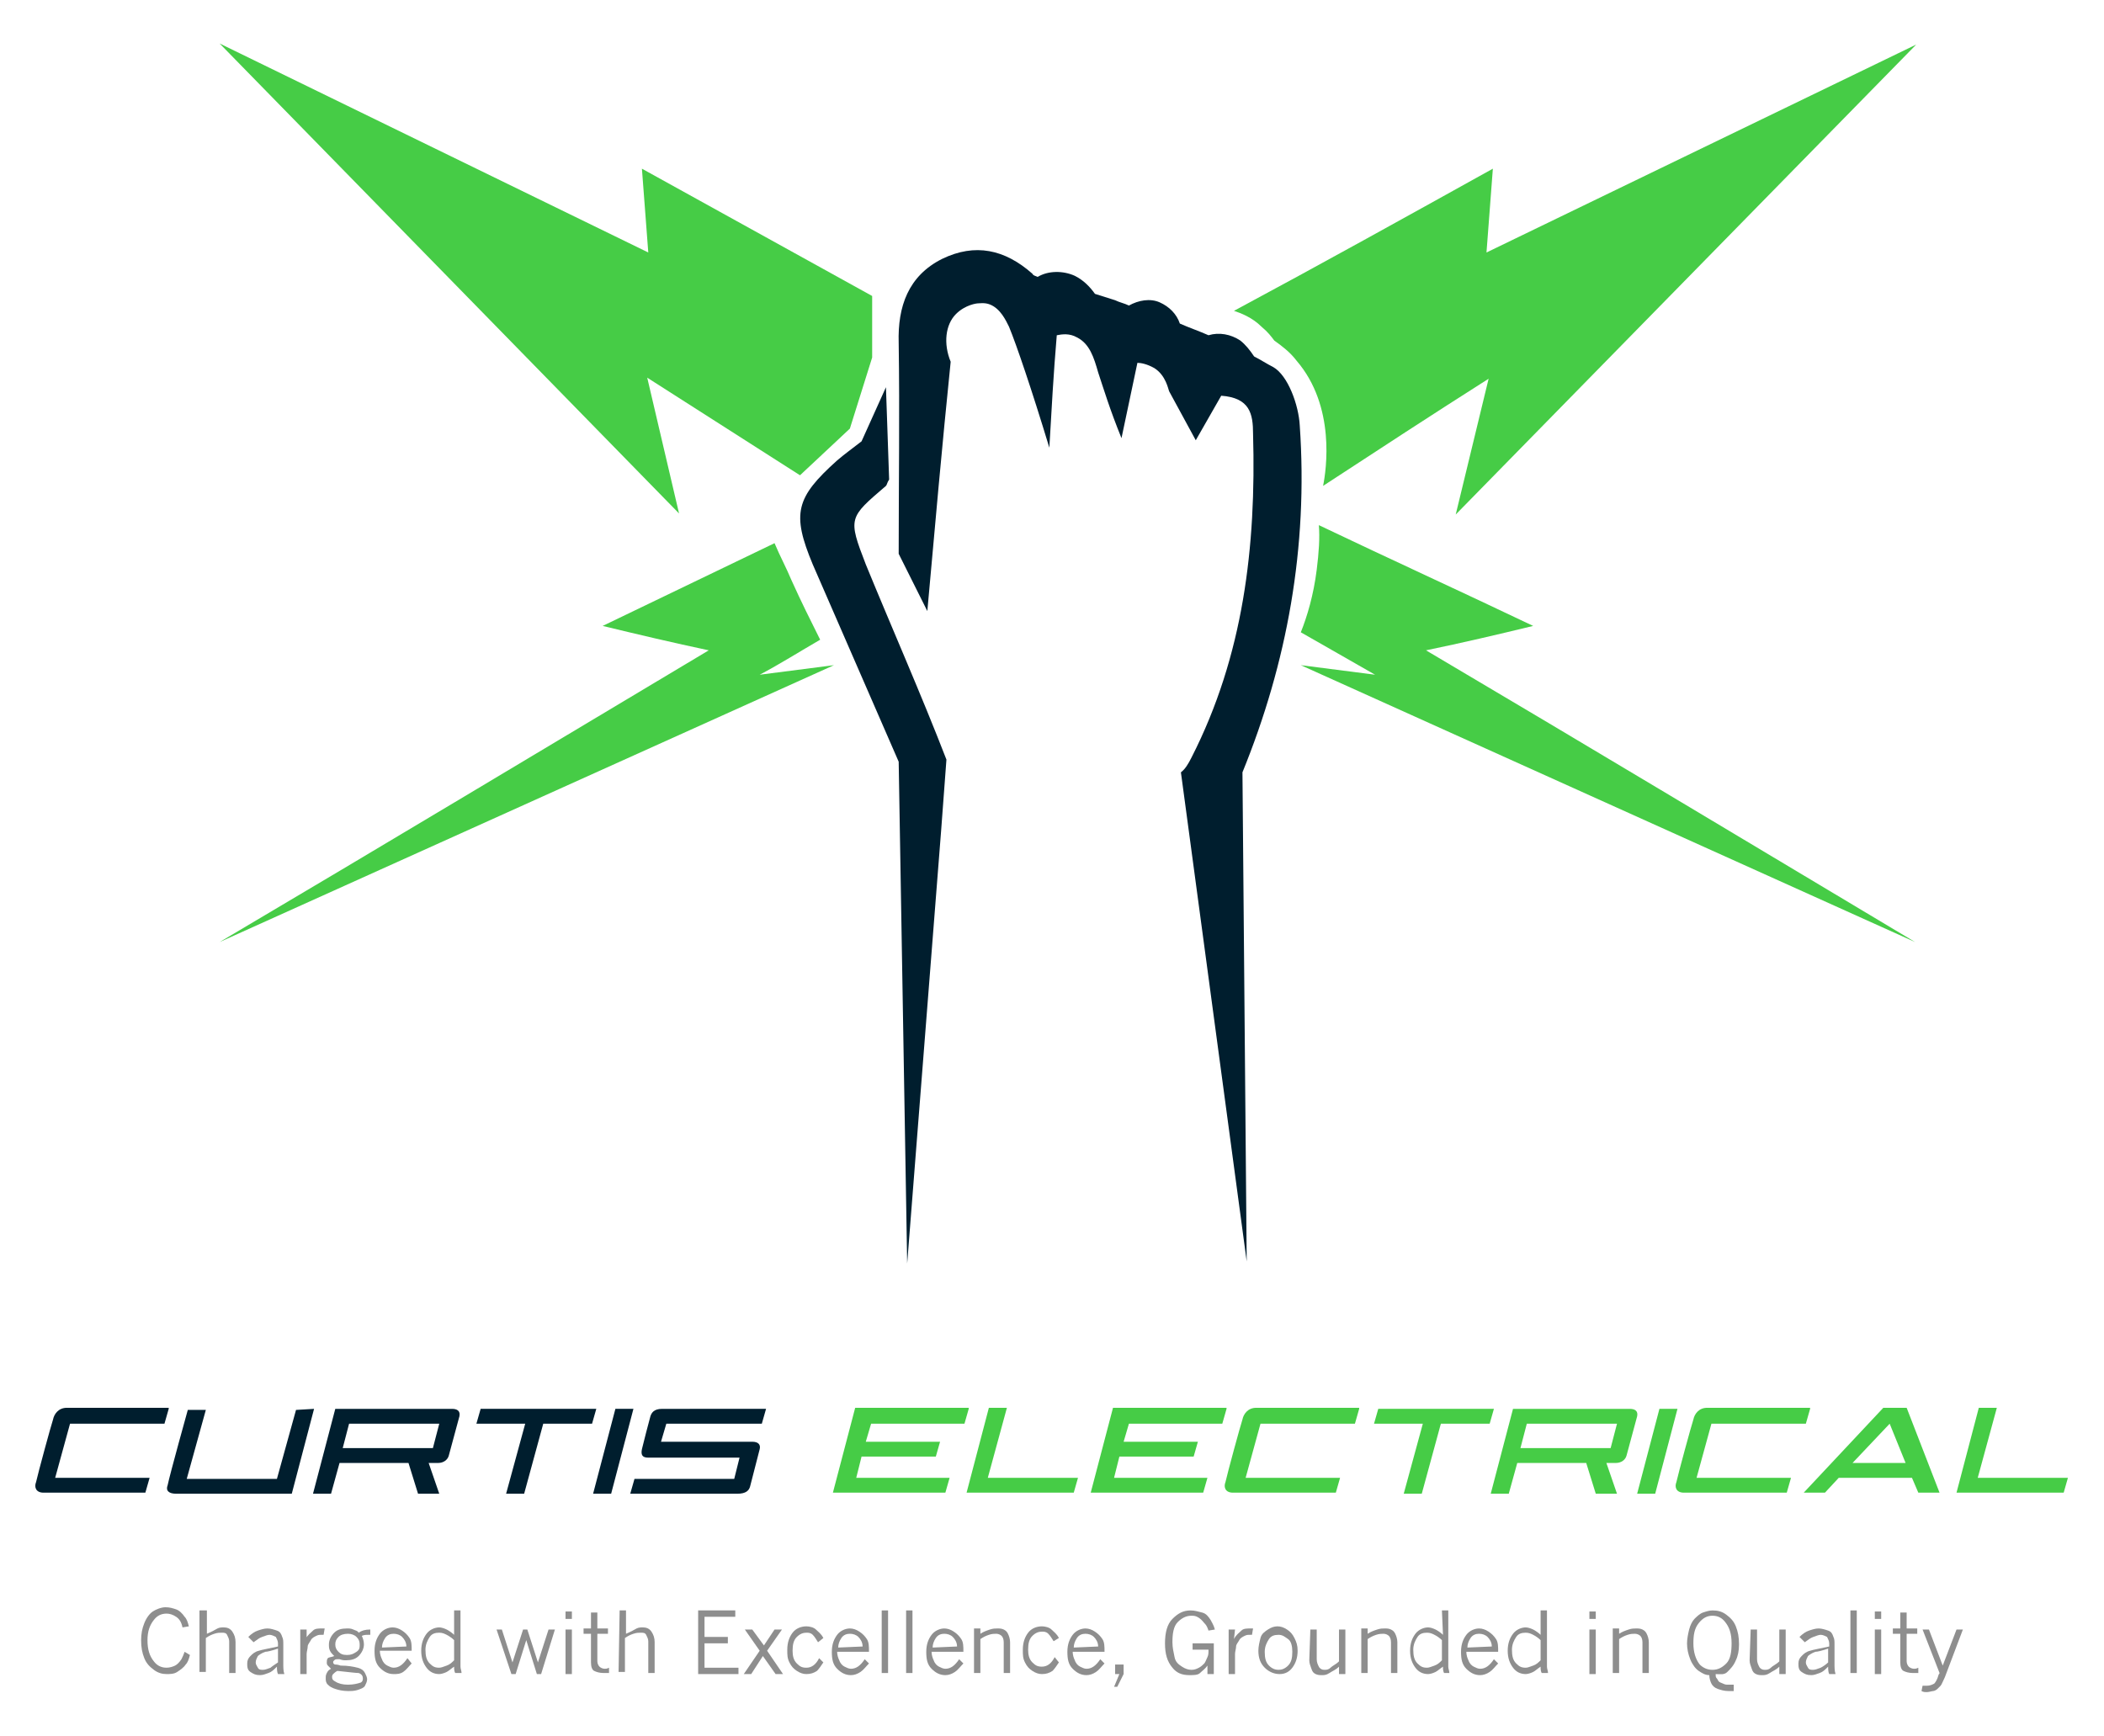 <?xml version="1.0" encoding="utf-8"?>
<!-- Generator: Adobe Illustrator 28.3.0, SVG Export Plug-In . SVG Version: 6.00 Build 0)  -->
<svg version="1.1" id="Layer_1" xmlns="http://www.w3.org/2000/svg" xmlns:xlink="http://www.w3.org/1999/xlink" x="0px" y="0px"
	 viewBox="0 0 198.3 163.6" style="enable-background:new 0 0 198.3 163.6;" xml:space="preserve">
<style type="text/css">
	.st0{fill:#001E2E;}
	.st1{fill:#46CC46;}
	.st2{fill:#8E8E8E;}
</style>
<g>
	<g>
		<g id="XMLID_00000015317163092535109400000016847870603660954799_">
			<path id="XMLID_00000177444217435790913110000003170578899934753438_" class="st0" d="M122.5,40.1c-0.1-1.9-1.1-4.7-2.5-5.5
				c-0.6-0.3-1.2-0.7-1.8-1c-0.4-0.6-0.8-1.1-1.3-1.5c-0.9-0.6-2-0.8-3-0.5c-0.9-0.4-1.8-0.7-2.7-1.1c-0.3-0.9-1-1.6-1.9-2
				s-2-0.2-2.9,0.3c-0.4-0.2-0.9-0.3-1.3-0.5c-0.6-0.2-1.3-0.4-1.9-0.6c-0.5-0.7-1.1-1.3-1.9-1.7c-1.1-0.5-2.5-0.5-3.5,0.1
				c-0.2-0.1-0.4-0.1-0.5-0.3c-2.6-2.3-5.4-2.9-8.5-1.4c-3.2,1.6-4.2,4.5-4.1,7.9c0.1,6.6,0,13.3,0,19.9c0.9,1.8,1.8,3.6,2.7,5.4
				c0.7-7.8,1.4-15.7,2.2-23.5c-0.7-1.7-0.5-3.5,0.5-4.5c0.9-0.9,2-1,2-1c0.2,0,0.7-0.1,1.2,0.1c1,0.4,1.5,1.5,1.8,2.1
				c0.7,1.7,2.1,5.8,3.8,11.4c0.2-3.5,0.4-7.1,0.7-10.6c0.5-0.1,1.2-0.2,1.9,0.2c1.2,0.6,1.6,1.9,2,3.3c0.5,1.5,1.1,3.5,2.2,6.2
				c0.5-2.4,1-4.7,1.5-7.1c0.3,0,0.9,0.1,1.6,0.5c1.1,0.7,1.3,2,1.4,2.2c0.8,1.5,1.7,3.1,2.5,4.6c0.8-1.4,1.6-2.8,2.4-4.2
				c2.7,0.2,3,1.7,3,3.6c0.3,10.6-0.9,20.9-5.8,30.5c-0.3,0.6-0.6,1.1-1,1.4L112,78l5.5,40.9l-0.4-46.1l0,0
				C121.3,62.5,123.3,51.6,122.5,40.1z"/>
			<path id="XMLID_00000180345204085687317780000012718633381866104245_" class="st0" d="M83.5,45.8c0.1-0.1,0.1-0.3,0.3-0.6
				l-0.3-8.7l-2.3,5.1c-0.9,0.7-1.6,1.2-2.3,1.8c-3.9,3.5-4.3,5-2.3,9.8c2.7,6.2,5.4,12.4,8.1,18.6l0.8,47.3l3.2-40.8l0.5-6.7
				c-2.4-6.2-5.1-12.3-7.6-18.4C79.9,48.8,80,48.8,83.5,45.8z"/>
			<polygon id="XMLID_00000042720306250676870840000007044944028298618254_" class="st1" points="64,48.4 61,35.6 75.4,44.8 
				80.1,40.4 82.2,33.7 82.2,27.9 60.5,15.9 61.1,23.8 20.7,4.1 			"/>
			<path id="XMLID_00000026880493334209351490000005026534421497873580_" class="st1" d="M144.5,59c-6.7-3.2-13.5-6.3-20.2-9.5
				c0.1,1.2,0,2.6-0.2,4.2c-0.3,2.4-0.9,4.4-1.5,5.9c2.3,1.3,4.7,2.7,7,4c-2.3-0.3-4.7-0.6-7-0.9c19.3,8.7,38.6,17.4,57.9,26.1
				c-15.4-9.2-30.7-18.4-46.1-27.5C137.8,60.6,141.2,59.8,144.5,59z"/>
			<path id="XMLID_00000178890161174432185160000015907868631895615108_" class="st1" d="M120.1,32.1c0.7,0.5,1.5,1.1,2.1,1.9
				c3.7,4.3,2.8,10.3,2.5,11.8c5.2-3.4,10.4-6.8,15.6-10.1l-3.1,12.8l43.4-44.3l-40.5,19.6l0.6-7.9c-8.1,4.5-16.2,9-24.4,13.4
				c0.6,0.2,1.7,0.6,2.6,1.5C119.5,31.3,119.8,31.7,120.1,32.1z"/>
			<path id="XMLID_00000037660981271006721460000009499498974885541504_" class="st1" d="M77.3,60.3c-0.9-1.8-1.8-3.6-2.7-5.6
				c-0.5-1.2-1.1-2.3-1.6-3.5c-5.4,2.6-10.8,5.2-16.2,7.8c3.3,0.8,6.7,1.6,10,2.3c-15.4,9.2-30.7,18.4-46.1,27.5
				C40,80.1,59.3,71.4,78.6,62.7c-2.3,0.3-4.7,0.6-7,0.9C73.5,62.6,75.4,61.4,77.3,60.3z"/>
		</g>
		<g>
			<path class="st2" d="M17.9,156c-0.1,0.4-0.2,0.7-0.4,0.9c-0.2,0.3-0.5,0.5-0.8,0.7s-0.7,0.2-1,0.2c-0.4,0-0.8-0.1-1.2-0.4
				s-0.7-0.6-0.9-1.1s-0.3-1-0.3-1.7c0-0.6,0.1-1.1,0.3-1.6s0.5-0.9,0.8-1.1s0.8-0.4,1.2-0.4c0.4,0,0.7,0.1,1,0.2s0.6,0.4,0.8,0.7
				c0.2,0.2,0.3,0.5,0.4,0.9l-0.6,0.1c-0.1-0.5-0.3-0.8-0.6-1s-0.6-0.3-0.9-0.3c-0.5,0-0.9,0.2-1.2,0.6c-0.4,0.5-0.6,1.1-0.6,1.9
				c0,0.9,0.2,1.5,0.6,2c0.3,0.4,0.7,0.6,1.2,0.6c0.3,0,0.6-0.1,0.8-0.2s0.4-0.3,0.6-0.6c0.1-0.2,0.2-0.4,0.3-0.7L17.9,156z"/>
			<path class="st2" d="M18.9,151.8h0.6v2.2c0.5-0.2,0.8-0.4,1-0.5s0.4-0.1,0.6-0.1c0.3,0,0.6,0.1,0.8,0.4s0.3,0.6,0.3,1v2.9h-0.6
				v-3c0-0.2-0.1-0.4-0.2-0.6s-0.3-0.2-0.5-0.2s-0.4,0-0.7,0.1s-0.5,0.2-0.8,0.4v3.2h-0.6v-5.8H18.9z"/>
			<path class="st2" d="M23.4,154.3c0.3-0.3,0.6-0.5,0.9-0.6s0.6-0.2,0.9-0.2c0.3,0,0.6,0.1,0.9,0.2s0.4,0.3,0.5,0.6
				c0.1,0.2,0.1,0.4,0.1,0.7v1.8c0,0.4,0,0.7,0.1,1h-0.6c-0.1-0.2-0.1-0.5-0.1-0.7c-0.3,0.3-0.5,0.5-0.8,0.6s-0.5,0.2-0.8,0.2
				c-0.4,0-0.6-0.1-0.9-0.3s-0.3-0.5-0.3-0.8s0.1-0.5,0.3-0.7s0.4-0.4,0.8-0.5c0.3-0.1,0.9-0.2,1.8-0.4v-0.3c0-0.2-0.1-0.4-0.2-0.6
				c-0.2-0.1-0.4-0.2-0.6-0.2c-0.2,0-0.4,0.1-0.7,0.2s-0.5,0.3-0.8,0.5L23.4,154.3z M26.2,156.7v-1.3c-0.6,0.2-1,0.3-1.2,0.3
				c-0.3,0.1-0.6,0.3-0.7,0.4c-0.1,0.2-0.2,0.4-0.2,0.6c0,0.2,0.1,0.3,0.2,0.5s0.3,0.2,0.5,0.2s0.4-0.1,0.7-0.2
				C25.6,157.1,25.9,156.9,26.2,156.7z"/>
			<path class="st2" d="M28.8,154.5c0.2-0.4,0.5-0.6,0.7-0.8s0.5-0.2,0.9-0.2c0,0,0.1,0,0.2,0l-0.1,0.6h-0.2c-0.2,0-0.3,0-0.5,0.1
				s-0.4,0.2-0.5,0.4S29,155,29,155.2s-0.1,0.5-0.1,0.7v1.9h-0.6v-4.2h0.6v0.9H28.8z"/>
			<path class="st2" d="M31.5,156.1c-0.2-0.2-0.3-0.3-0.4-0.5S31,155.2,31,155c0-0.4,0.2-0.8,0.5-1.1s0.7-0.4,1.2-0.4
				c0.2,0,0.4,0,0.6,0.1s0.4,0.1,0.5,0.3c0.3-0.2,0.6-0.3,1.1-0.3v0.5h-0.2c-0.2,0-0.4,0-0.6,0.1c0.1,0.2,0.2,0.5,0.2,0.8
				c0,0.4-0.2,0.8-0.5,1.1s-0.7,0.4-1.2,0.4c-0.2,0-0.3,0-0.6-0.1c-0.1,0-0.2,0-0.2,0c-0.1,0-0.2,0-0.3,0.1s-0.1,0.1-0.1,0.2
				c0,0.1,0.1,0.2,0.2,0.2c0.1,0,0.2,0,0.5,0.1c0.7,0,1.2,0.1,1.6,0.2s0.6,0.3,0.7,0.5s0.2,0.4,0.2,0.6c0,0.2-0.1,0.4-0.2,0.6
				s-0.4,0.3-0.7,0.4s-0.6,0.1-0.9,0.1c-0.5,0-0.9-0.1-1.2-0.2c-0.3-0.1-0.5-0.2-0.7-0.4s-0.2-0.4-0.2-0.6c0-0.2,0-0.3,0.1-0.5
				s0.2-0.3,0.4-0.4c-0.1-0.1-0.2-0.2-0.3-0.3s-0.1-0.2-0.1-0.3s0-0.3,0.1-0.4S31.3,156.2,31.5,156.1z M31.8,157.5
				c-0.2,0.1-0.3,0.2-0.4,0.3s-0.1,0.2-0.1,0.3c0,0.2,0.1,0.3,0.3,0.4c0.3,0.2,0.7,0.3,1.2,0.3s0.9-0.1,1.2-0.2
				c0.2-0.1,0.2-0.3,0.2-0.4c0-0.2-0.1-0.4-0.4-0.5C33.5,157.7,32.8,157.6,31.8,157.5z M32.7,156c0.4,0,0.6-0.1,0.9-0.3
				s0.3-0.4,0.3-0.7s-0.1-0.5-0.3-0.7s-0.5-0.3-0.8-0.3c-0.4,0-0.7,0.1-0.9,0.3c-0.2,0.2-0.3,0.4-0.3,0.7s0.1,0.5,0.3,0.7
				C32.1,155.9,32.3,156,32.7,156z"/>
			<path class="st2" d="M38.8,156.8c-0.3,0.3-0.5,0.6-0.8,0.8s-0.6,0.2-0.9,0.2c-0.5,0-0.9-0.2-1.3-0.6s-0.5-0.9-0.5-1.6
				c0-0.7,0.2-1.2,0.5-1.6s0.8-0.6,1.2-0.6c0.3,0,0.6,0.1,0.9,0.3s0.5,0.4,0.7,0.7s0.2,0.7,0.2,1.2h-3c0,0.3,0.1,0.6,0.2,0.8
				c0.1,0.3,0.3,0.5,0.5,0.6s0.4,0.2,0.6,0.2c0.5,0,0.9-0.3,1.3-0.9L38.8,156.8z M38.3,155.2c0-0.4-0.2-0.7-0.4-0.9
				s-0.5-0.3-0.8-0.3s-0.6,0.1-0.8,0.4S36,155,36,155.3L38.3,155.2L38.3,155.2z"/>
			<path class="st2" d="M42.8,151.8h0.6v4.6c0,0.2,0,0.5,0,0.7s0.1,0.4,0.1,0.6h-0.6c-0.1-0.2-0.1-0.4-0.1-0.6
				c-0.3,0.2-0.5,0.4-0.7,0.5s-0.5,0.2-0.7,0.2c-0.5,0-0.9-0.2-1.2-0.6s-0.5-0.9-0.5-1.6c0-0.7,0.2-1.2,0.5-1.6s0.8-0.6,1.2-0.6
				c0.2,0,0.5,0.1,0.7,0.2s0.5,0.3,0.7,0.5V151.8z M42.8,154.6c-0.2-0.2-0.5-0.4-0.7-0.5s-0.4-0.2-0.7-0.2c-0.4,0-0.7,0.1-0.9,0.4
				s-0.4,0.7-0.4,1.2c0,0.6,0.1,1,0.4,1.3s0.5,0.4,0.9,0.4c0.2,0,0.4-0.1,0.7-0.2s0.5-0.3,0.7-0.5V154.6z"/>
			<path class="st2" d="M46.8,153.6h0.5l1,3.1l1-3.1h0.4l1,3.1l1-3.1h0.6l-1.3,4.2h-0.4l-1-3.2l-1,3.2h-0.4L46.8,153.6z"/>
			<path class="st2" d="M53.3,151.9h0.6v0.7h-0.6V151.9z M53.3,153.6h0.6v4.2h-0.6V153.6z"/>
			<path class="st2" d="M55.7,152h0.6v1.5h1v0.5h-1v2.6c0,0.2,0.1,0.4,0.2,0.5s0.3,0.2,0.5,0.2c0.1,0,0.2,0,0.4-0.1v0.5
				c-0.2,0-0.4,0-0.5,0c-0.4,0-0.7-0.1-0.9-0.2s-0.3-0.4-0.3-0.8V154H55v-0.5h0.7C55.7,153.5,55.7,152,55.7,152z"/>
			<path class="st2" d="M58.4,151.8H59v2.2c0.5-0.2,0.8-0.4,1-0.5s0.4-0.1,0.6-0.1c0.3,0,0.6,0.1,0.8,0.4s0.3,0.6,0.3,1v2.9h-0.6v-3
				c0-0.2-0.1-0.4-0.2-0.6s-0.3-0.2-0.5-0.2s-0.4,0-0.7,0.1s-0.5,0.2-0.8,0.4v3.2h-0.6L58.4,151.8L58.4,151.8z"/>
			<path class="st2" d="M65.8,151.8h3.5v0.6h-2.9v1.9h2.2v0.6h-2.2v2.3h3.2v0.6h-3.8C65.8,157.8,65.8,151.8,65.8,151.8z"/>
			<path class="st2" d="M70.2,153.6h0.7l1.1,1.5l1-1.5h0.7l-1.4,2l1.5,2.2h-0.7l-1.2-1.7l-1.1,1.7h-0.7l1.5-2.2L70.2,153.6z"/>
			<path class="st2" d="M77.6,156.7c-0.2,0.3-0.4,0.6-0.6,0.8c-0.3,0.2-0.6,0.3-1,0.3c-0.3,0-0.6-0.1-0.9-0.3s-0.5-0.4-0.7-0.8
				s-0.2-0.7-0.2-1.2c0-0.7,0.2-1.2,0.5-1.6s0.8-0.6,1.3-0.6c0.3,0,0.7,0.1,0.9,0.3s0.5,0.4,0.7,0.8l-0.5,0.4
				c-0.2-0.3-0.3-0.5-0.5-0.7s-0.4-0.2-0.6-0.2c-0.3,0-0.6,0.1-0.9,0.4s-0.4,0.7-0.4,1.3c0,0.5,0.1,0.9,0.4,1.2s0.5,0.4,0.9,0.4
				c0.5,0,0.9-0.3,1.2-0.9L77.6,156.7z"/>
			<path class="st2" d="M81.9,156.8c-0.3,0.3-0.5,0.6-0.8,0.8s-0.6,0.3-0.9,0.3c-0.5,0-0.9-0.2-1.3-0.6s-0.5-0.9-0.5-1.6
				c0-0.7,0.2-1.2,0.5-1.6s0.8-0.6,1.2-0.6c0.3,0,0.6,0.1,0.9,0.3s0.5,0.4,0.7,0.7s0.2,0.7,0.2,1.2h-3c0,0.3,0.1,0.6,0.2,0.8
				c0.1,0.3,0.3,0.5,0.5,0.6s0.4,0.2,0.6,0.2c0.5,0,0.9-0.3,1.3-0.9L81.9,156.8z M81.3,155.2c0-0.4-0.2-0.7-0.4-0.9
				s-0.5-0.3-0.8-0.3s-0.6,0.1-0.8,0.4S79,155,79,155.3L81.3,155.2L81.3,155.2z"/>
			<path class="st2" d="M83.1,151.8h0.6v5.9h-0.6V151.8z"/>
			<path class="st2" d="M85.4,151.8H86v5.9h-0.6V151.8z"/>
			<path class="st2" d="M90.8,156.8c-0.3,0.3-0.5,0.6-0.8,0.8s-0.6,0.3-0.9,0.3c-0.5,0-0.9-0.2-1.3-0.6s-0.5-0.9-0.5-1.6
				c0-0.7,0.2-1.2,0.5-1.6s0.8-0.6,1.2-0.6c0.3,0,0.6,0.1,0.9,0.3s0.5,0.4,0.7,0.7s0.2,0.7,0.2,1.2h-3c0,0.3,0.1,0.6,0.2,0.8
				c0.1,0.3,0.3,0.5,0.5,0.6s0.4,0.2,0.6,0.2c0.5,0,0.9-0.3,1.3-0.9L90.8,156.8z M90.2,155.2c0-0.4-0.2-0.7-0.4-0.9S89.3,154,89,154
				s-0.6,0.1-0.8,0.4s-0.3,0.6-0.3,0.9L90.2,155.2L90.2,155.2z"/>
			<path class="st2" d="M92.4,154c0.3-0.2,0.6-0.3,0.9-0.4s0.5-0.1,0.7-0.1s0.4,0,0.6,0.1s0.3,0.2,0.4,0.4s0.2,0.5,0.2,0.8v2.9h-0.6
				v-2.9c0-0.3-0.1-0.5-0.2-0.6s-0.3-0.2-0.5-0.2s-0.4,0-0.7,0.1s-0.5,0.2-0.8,0.4v3.2h-0.6v-4.2h0.6V154z"/>
			<path class="st2" d="M99.8,156.7c-0.2,0.3-0.4,0.6-0.6,0.8c-0.3,0.2-0.6,0.3-1,0.3c-0.3,0-0.6-0.1-0.9-0.3s-0.5-0.4-0.7-0.8
				s-0.2-0.7-0.2-1.2c0-0.7,0.2-1.2,0.5-1.6s0.8-0.6,1.3-0.6c0.3,0,0.7,0.1,0.9,0.3s0.5,0.4,0.7,0.8l-0.5,0.3
				c-0.2-0.3-0.3-0.5-0.5-0.7s-0.4-0.2-0.6-0.2c-0.3,0-0.6,0.1-0.9,0.4s-0.4,0.7-0.4,1.3c0,0.5,0.1,0.9,0.4,1.2s0.5,0.4,0.9,0.4
				c0.5,0,0.9-0.3,1.2-0.9L99.8,156.7z"/>
			<path class="st2" d="M104.1,156.8c-0.3,0.3-0.5,0.6-0.8,0.8s-0.6,0.3-0.9,0.3c-0.5,0-0.9-0.2-1.3-0.6s-0.5-0.9-0.5-1.6
				c0-0.7,0.2-1.2,0.5-1.6s0.8-0.6,1.2-0.6c0.3,0,0.6,0.1,0.9,0.3s0.5,0.4,0.7,0.7s0.2,0.7,0.2,1.2h-3c0,0.3,0.1,0.6,0.2,0.8
				c0.1,0.3,0.3,0.5,0.5,0.6s0.4,0.2,0.6,0.2c0.5,0,0.9-0.3,1.3-0.9L104.1,156.8z M103.5,155.2c0-0.4-0.2-0.7-0.4-0.9
				s-0.5-0.3-0.8-0.3s-0.6,0.1-0.8,0.4s-0.3,0.6-0.3,0.9L103.5,155.2L103.5,155.2z"/>
			<path class="st2" d="M105.1,156.9h0.8v0.9l-0.6,1.2H105l0.5-1.2h-0.4V156.9z"/>
			<path class="st2" d="M113.8,157c-0.2,0.3-0.5,0.5-0.7,0.7s-0.6,0.2-1,0.2c-0.7,0-1.2-0.2-1.6-0.7c-0.5-0.6-0.7-1.3-0.7-2.3
				s0.2-1.8,0.7-2.3s1-0.8,1.7-0.8c0.4,0,0.7,0.1,1.1,0.2s0.6,0.4,0.8,0.7c0.1,0.2,0.3,0.5,0.4,0.9l-0.6,0.1
				c-0.1-0.3-0.2-0.5-0.3-0.6c-0.2-0.2-0.3-0.4-0.6-0.6s-0.5-0.2-0.7-0.2c-0.5,0-0.9,0.2-1.3,0.6s-0.5,1.1-0.5,1.9
				c0,0.5,0.1,0.9,0.2,1.4s0.4,0.7,0.7,0.9s0.6,0.3,0.9,0.3c0.3,0,0.5-0.1,0.7-0.2s0.4-0.3,0.5-0.4s0.2-0.4,0.3-0.6s0.1-0.4,0.1-0.7
				h-1.5v-0.6h2v2.9h-0.6L113.8,157L113.8,157z"/>
			<path class="st2" d="M116.3,154.5c0.2-0.4,0.5-0.6,0.7-0.8s0.5-0.2,0.9-0.2c0,0,0.1,0,0.2,0l-0.1,0.6h-0.2c-0.2,0-0.3,0-0.5,0.1
				s-0.4,0.2-0.5,0.4s-0.3,0.4-0.3,0.6s-0.1,0.5-0.1,0.7v1.9h-0.6v-4.2h0.6L116.3,154.5L116.3,154.5z"/>
			<path class="st2" d="M120.6,157.8c-0.5,0-1-0.2-1.4-0.6s-0.6-0.9-0.6-1.6c0-0.4,0.1-0.8,0.2-1.2s0.4-0.6,0.7-0.8s0.6-0.3,0.9-0.3
				c0.3,0,0.6,0.1,0.9,0.3s0.5,0.4,0.7,0.8s0.3,0.7,0.3,1.2c0,0.7-0.2,1.2-0.5,1.6S121.1,157.8,120.6,157.8z M120.5,157.4
				c0.3,0,0.6-0.1,0.9-0.4s0.4-0.7,0.4-1.3c0-0.5-0.1-1-0.4-1.2s-0.5-0.4-0.9-0.4s-0.7,0.1-0.9,0.4s-0.4,0.7-0.4,1.2
				c0,0.6,0.1,1,0.4,1.3S120.2,157.4,120.5,157.4z"/>
			<path class="st2" d="M123.5,153.6h0.6v2.8c0,0.3,0.1,0.5,0.2,0.7s0.3,0.3,0.5,0.3s0.4,0,0.6-0.2s0.5-0.3,0.8-0.6v-3h0.6v4.2h-0.6
				v-0.7c-0.3,0.3-0.6,0.4-0.9,0.6s-0.5,0.2-0.7,0.2s-0.4,0-0.6-0.1s-0.3-0.2-0.4-0.5s-0.2-0.5-0.2-0.8L123.5,153.6L123.5,153.6z"/>
			<path class="st2" d="M128.9,154c0.3-0.2,0.6-0.3,0.9-0.4s0.5-0.1,0.7-0.1s0.4,0,0.6,0.1s0.3,0.2,0.4,0.4s0.2,0.5,0.2,0.8v2.9
				h-0.6v-2.9c0-0.3-0.1-0.5-0.2-0.6s-0.3-0.2-0.5-0.2s-0.4,0-0.7,0.1s-0.5,0.2-0.8,0.4v3.2h-0.6v-4.2h0.6V154z"/>
			<path class="st2" d="M135.9,151.8h0.6v4.6c0,0.2,0,0.5,0,0.7s0.1,0.4,0.1,0.6h-0.5c-0.1-0.2-0.1-0.4-0.1-0.6
				c-0.3,0.2-0.5,0.4-0.7,0.5s-0.5,0.2-0.7,0.2c-0.5,0-0.9-0.2-1.2-0.6s-0.5-0.9-0.5-1.6c0-0.7,0.2-1.2,0.5-1.6s0.8-0.6,1.2-0.6
				c0.2,0,0.5,0.1,0.7,0.2s0.5,0.3,0.7,0.5L135.9,151.8L135.9,151.8z M135.9,154.6c-0.2-0.2-0.5-0.4-0.7-0.5s-0.4-0.2-0.7-0.2
				c-0.4,0-0.7,0.1-0.9,0.4s-0.4,0.7-0.4,1.2c0,0.6,0.1,1,0.4,1.3s0.5,0.4,0.9,0.4c0.2,0,0.4-0.1,0.7-0.2s0.5-0.3,0.7-0.5V154.6z"/>
			<path class="st2" d="M141.2,156.8c-0.3,0.3-0.5,0.6-0.8,0.8s-0.6,0.3-0.9,0.3c-0.5,0-0.9-0.2-1.3-0.6s-0.5-0.9-0.5-1.6
				c0-0.7,0.2-1.2,0.5-1.6s0.8-0.6,1.2-0.6c0.3,0,0.6,0.1,0.9,0.3s0.5,0.4,0.7,0.7s0.2,0.7,0.2,1.2h-3c0,0.3,0.1,0.6,0.2,0.8
				c0.1,0.3,0.3,0.5,0.5,0.6s0.4,0.2,0.6,0.2c0.5,0,0.9-0.3,1.3-0.9L141.2,156.8z M140.6,155.2c0-0.4-0.2-0.7-0.4-0.9
				s-0.5-0.3-0.8-0.3s-0.6,0.1-0.8,0.4s-0.3,0.6-0.3,0.9L140.6,155.2L140.6,155.2z"/>
			<path class="st2" d="M145.2,151.8h0.6v4.6c0,0.2,0,0.5,0,0.7s0.1,0.4,0.1,0.6h-0.6c-0.1-0.2-0.1-0.4-0.1-0.6
				c-0.3,0.2-0.5,0.4-0.7,0.5s-0.5,0.2-0.7,0.2c-0.5,0-0.9-0.2-1.2-0.6s-0.5-0.9-0.5-1.6c0-0.7,0.2-1.2,0.5-1.6s0.8-0.6,1.2-0.6
				c0.2,0,0.5,0.1,0.7,0.2s0.5,0.3,0.7,0.5V151.8z M145.2,154.6c-0.2-0.2-0.5-0.4-0.7-0.5s-0.4-0.2-0.7-0.2c-0.4,0-0.7,0.1-0.9,0.4
				s-0.4,0.7-0.4,1.2c0,0.6,0.1,1,0.4,1.3s0.5,0.4,0.9,0.4c0.2,0,0.4-0.1,0.7-0.2s0.5-0.3,0.7-0.5V154.6z"/>
			<path class="st2" d="M149.8,151.9h0.6v0.7h-0.6V151.9z M149.8,153.6h0.6v4.2h-0.6V153.6z"/>
			<path class="st2" d="M152.6,154c0.3-0.2,0.6-0.3,0.9-0.4s0.5-0.1,0.7-0.1s0.4,0,0.6,0.1s0.3,0.2,0.4,0.4s0.2,0.5,0.2,0.8v2.9
				h-0.6v-2.9c0-0.3-0.1-0.5-0.2-0.6s-0.3-0.2-0.5-0.2s-0.4,0-0.7,0.1s-0.5,0.2-0.8,0.4v3.2H152v-4.2h0.6L152.6,154L152.6,154z"/>
			<path class="st2" d="M161.7,157.8c0,0.2,0,0.3,0.1,0.4s0.1,0.2,0.2,0.3c0.1,0.1,0.2,0.1,0.4,0.2s0.3,0.1,0.5,0.1h0.5v0.6h-0.5
				c-0.4,0-0.7-0.1-1-0.2s-0.5-0.3-0.6-0.5s-0.2-0.5-0.2-0.8c-0.4,0-0.7-0.2-1-0.4s-0.6-0.6-0.8-1.1s-0.3-1-0.3-1.5
				c0-0.4,0.1-0.9,0.2-1.3s0.3-0.8,0.5-1s0.5-0.5,0.8-0.6s0.6-0.2,0.9-0.2c0.5,0,0.9,0.1,1.3,0.4s0.7,0.6,0.9,1.1s0.3,1,0.3,1.7
				c0,0.6-0.1,1.1-0.3,1.5c-0.2,0.5-0.5,0.8-0.8,1.1S162.1,157.8,161.7,157.8z M161.4,157.4c0.5,0,0.9-0.2,1.3-0.6s0.5-1.1,0.5-1.9
				c0-0.9-0.2-1.5-0.6-2c-0.3-0.4-0.7-0.6-1.2-0.6s-0.9,0.2-1.3,0.7s-0.5,1.1-0.5,1.9c0,0.8,0.2,1.5,0.6,2
				C160.5,157.2,160.9,157.4,161.4,157.4z"/>
			<path class="st2" d="M165,153.6h0.6v2.8c0,0.3,0.1,0.5,0.2,0.7s0.3,0.3,0.5,0.3s0.4,0,0.6-0.2s0.5-0.3,0.8-0.6v-3h0.6v4.2h-0.6
				v-0.7c-0.3,0.3-0.6,0.4-0.9,0.6s-0.5,0.2-0.7,0.2s-0.4,0-0.6-0.1s-0.3-0.2-0.4-0.5s-0.2-0.5-0.2-0.8L165,153.6L165,153.6z"/>
			<path class="st2" d="M169.6,154.3c0.3-0.3,0.6-0.5,0.9-0.6s0.6-0.2,0.9-0.2c0.3,0,0.6,0.1,0.9,0.2s0.4,0.3,0.5,0.6
				c0.1,0.2,0.1,0.4,0.1,0.7v1.8c0,0.4,0,0.7,0.1,1h-0.6c-0.1-0.2-0.1-0.5-0.1-0.7c-0.3,0.3-0.5,0.5-0.8,0.6s-0.5,0.2-0.8,0.2
				c-0.4,0-0.6-0.1-0.9-0.3s-0.3-0.5-0.3-0.8s0.1-0.5,0.3-0.7s0.4-0.4,0.8-0.5c0.3-0.1,0.9-0.2,1.8-0.4v-0.3c0-0.2-0.1-0.4-0.2-0.6
				c-0.2-0.1-0.4-0.2-0.6-0.2c-0.2,0-0.4,0.1-0.7,0.2s-0.5,0.3-0.8,0.5L169.6,154.3z M172.3,156.7v-1.3c-0.6,0.2-1,0.3-1.2,0.3
				c-0.3,0.1-0.6,0.3-0.7,0.4c-0.1,0.2-0.2,0.4-0.2,0.6c0,0.2,0.1,0.3,0.2,0.5s0.3,0.2,0.5,0.2s0.4-0.1,0.7-0.2
				C171.8,157.1,172.1,156.9,172.3,156.7z"/>
			<path class="st2" d="M174.4,151.8h0.6v5.9h-0.6V151.8z"/>
			<path class="st2" d="M176.7,151.9h0.6v0.7h-0.6V151.9z M176.7,153.6h0.6v4.2h-0.6V153.6z"/>
			<path class="st2" d="M179.1,152h0.6v1.5h1v0.5h-1v2.6c0,0.2,0.1,0.4,0.2,0.5s0.3,0.2,0.5,0.2c0.1,0,0.2,0,0.4-0.1v0.5
				c-0.2,0-0.4,0-0.5,0c-0.4,0-0.7-0.1-0.9-0.2s-0.3-0.4-0.3-0.8V154h-0.7v-0.5h0.7V152z"/>
			<path class="st2" d="M181.2,153.6h0.6l1.3,3.4l1.3-3.4h0.6l-1.7,4.5c-0.2,0.4-0.3,0.7-0.4,0.8s-0.2,0.2-0.3,0.3s-0.3,0.2-0.4,0.2
				s-0.4,0.1-0.6,0.1c-0.2,0-0.3,0-0.5-0.1l0.1-0.5c0.2,0,0.3,0,0.4,0c0.3,0,0.5-0.1,0.7-0.2c0.1-0.1,0.3-0.4,0.4-0.8
				c0-0.1,0.1-0.1,0.1-0.2L181.2,153.6z"/>
		</g>
	</g>
	<g>
		<path class="st0" d="M15.9,132.8l-0.4,1.4H6.6l-1.4,5.1h8.9l-0.4,1.4H4.1c-0.7,0-0.9-0.5-0.7-1c0.2-0.9,1.4-5.3,1.6-5.9
			c0.1-0.5,0.5-1.1,1.3-1.1h9.6V132.8z"/>
		<path class="st0" d="M29.6,132.8l-2.1,8H16.6c-0.7,0-1-0.3-0.8-0.8c0.2-1,1.9-7.1,1.9-7.1h1.7l-1.8,6.5h8.5l1.8-6.5L29.6,132.8
			L29.6,132.8z"/>
		<path class="st0" d="M42.3,137.2c-0.1,0.4-0.5,0.7-1,0.7h-0.9l1,2.9h-2l-0.9-2.9H32l-0.8,2.9h-1.7l2.1-8h11c0.5,0,0.8,0.2,0.7,0.7
			L42.3,137.2z M41.4,134.2h-8.5l-0.6,2.3h8.5L41.4,134.2z"/>
		<path class="st0" d="M56.2,132.8l-0.4,1.4h-4.6l-1.8,6.6h-1.7l1.8-6.6h-4.6l0.4-1.4H56.2z"/>
		<path class="st0" d="M59.7,132.8l-2.1,8h-1.7l2.1-8H59.7z"/>
		<path class="st0" d="M72.2,132.8l-0.4,1.4h-9l-0.5,1.7h8.6c0.6,0,0.8,0.3,0.7,0.7c-0.2,0.8-0.7,2.7-0.9,3.5
			c-0.1,0.4-0.4,0.7-1.2,0.7H59.4l0.4-1.4h9.4l0.5-2h-8.6c-0.6,0-0.7-0.3-0.6-0.8c0.2-0.8,0.6-2.4,0.8-3.1c0.1-0.3,0.3-0.7,1.1-0.7
			L72.2,132.8L72.2,132.8z"/>
		<path class="st1" d="M91.3,132.8l-0.4,1.4h-8.8l-0.5,1.7h7l-0.4,1.4h-7l-0.5,2h8.8l-0.4,1.4H78.5l2.1-8h10.7V132.8z"/>
		<path class="st1" d="M101.6,139.3l-0.4,1.4H91.1l2.1-8h1.7l-1.8,6.6H101.6z"/>
		<path class="st1" d="M115.6,132.8l-0.4,1.4h-8.8l-0.5,1.7h7l-0.4,1.4h-7l-0.5,2h8.8l-0.4,1.4h-10.6l2.1-8h10.7V132.8z"/>
		<path class="st1" d="M128.1,132.8l-0.4,1.4h-8.9l-1.4,5.1h8.9l-0.4,1.4h-9.7c-0.7,0-0.9-0.5-0.7-1c0.2-0.9,1.4-5.3,1.6-5.9
			c0.1-0.5,0.5-1.1,1.3-1.1h9.7V132.8z"/>
		<path class="st1" d="M140.8,132.8l-0.4,1.4h-4.6l-1.8,6.6h-1.7l1.8-6.6h-4.6l0.4-1.4H140.8z"/>
		<path class="st1" d="M153.3,137.2c-0.1,0.4-0.5,0.7-1,0.7h-0.9l1,2.9h-2l-0.9-2.9H143l-0.8,2.9h-1.7l2.1-8h11
			c0.5,0,0.8,0.2,0.7,0.7L153.3,137.2z M152.4,134.2h-8.5l-0.6,2.3h8.5L152.4,134.2z"/>
		<path class="st1" d="M158.1,132.8l-2.1,8h-1.7l2.1-8H158.1z"/>
		<path class="st1" d="M170.6,132.8l-0.4,1.4h-8.9l-1.4,5.1h8.9l-0.4,1.4h-9.7c-0.7,0-0.9-0.5-0.7-1c0.2-0.9,1.4-5.3,1.6-5.9
			c0.1-0.5,0.5-1.1,1.3-1.1h9.7V132.8z"/>
		<path class="st1" d="M182.8,140.7h-2l-0.6-1.4h-6.9l-1.3,1.4h-2l7.5-8h2.2L182.8,140.7z M179.6,137.9l-1.5-3.7l0,0l-3.5,3.7H179.6
			z"/>
		<path class="st1" d="M194.9,139.3l-0.4,1.4h-10.1l2.1-8h1.7l-1.8,6.6H194.9z"/>
	</g>
</g>
</svg>
